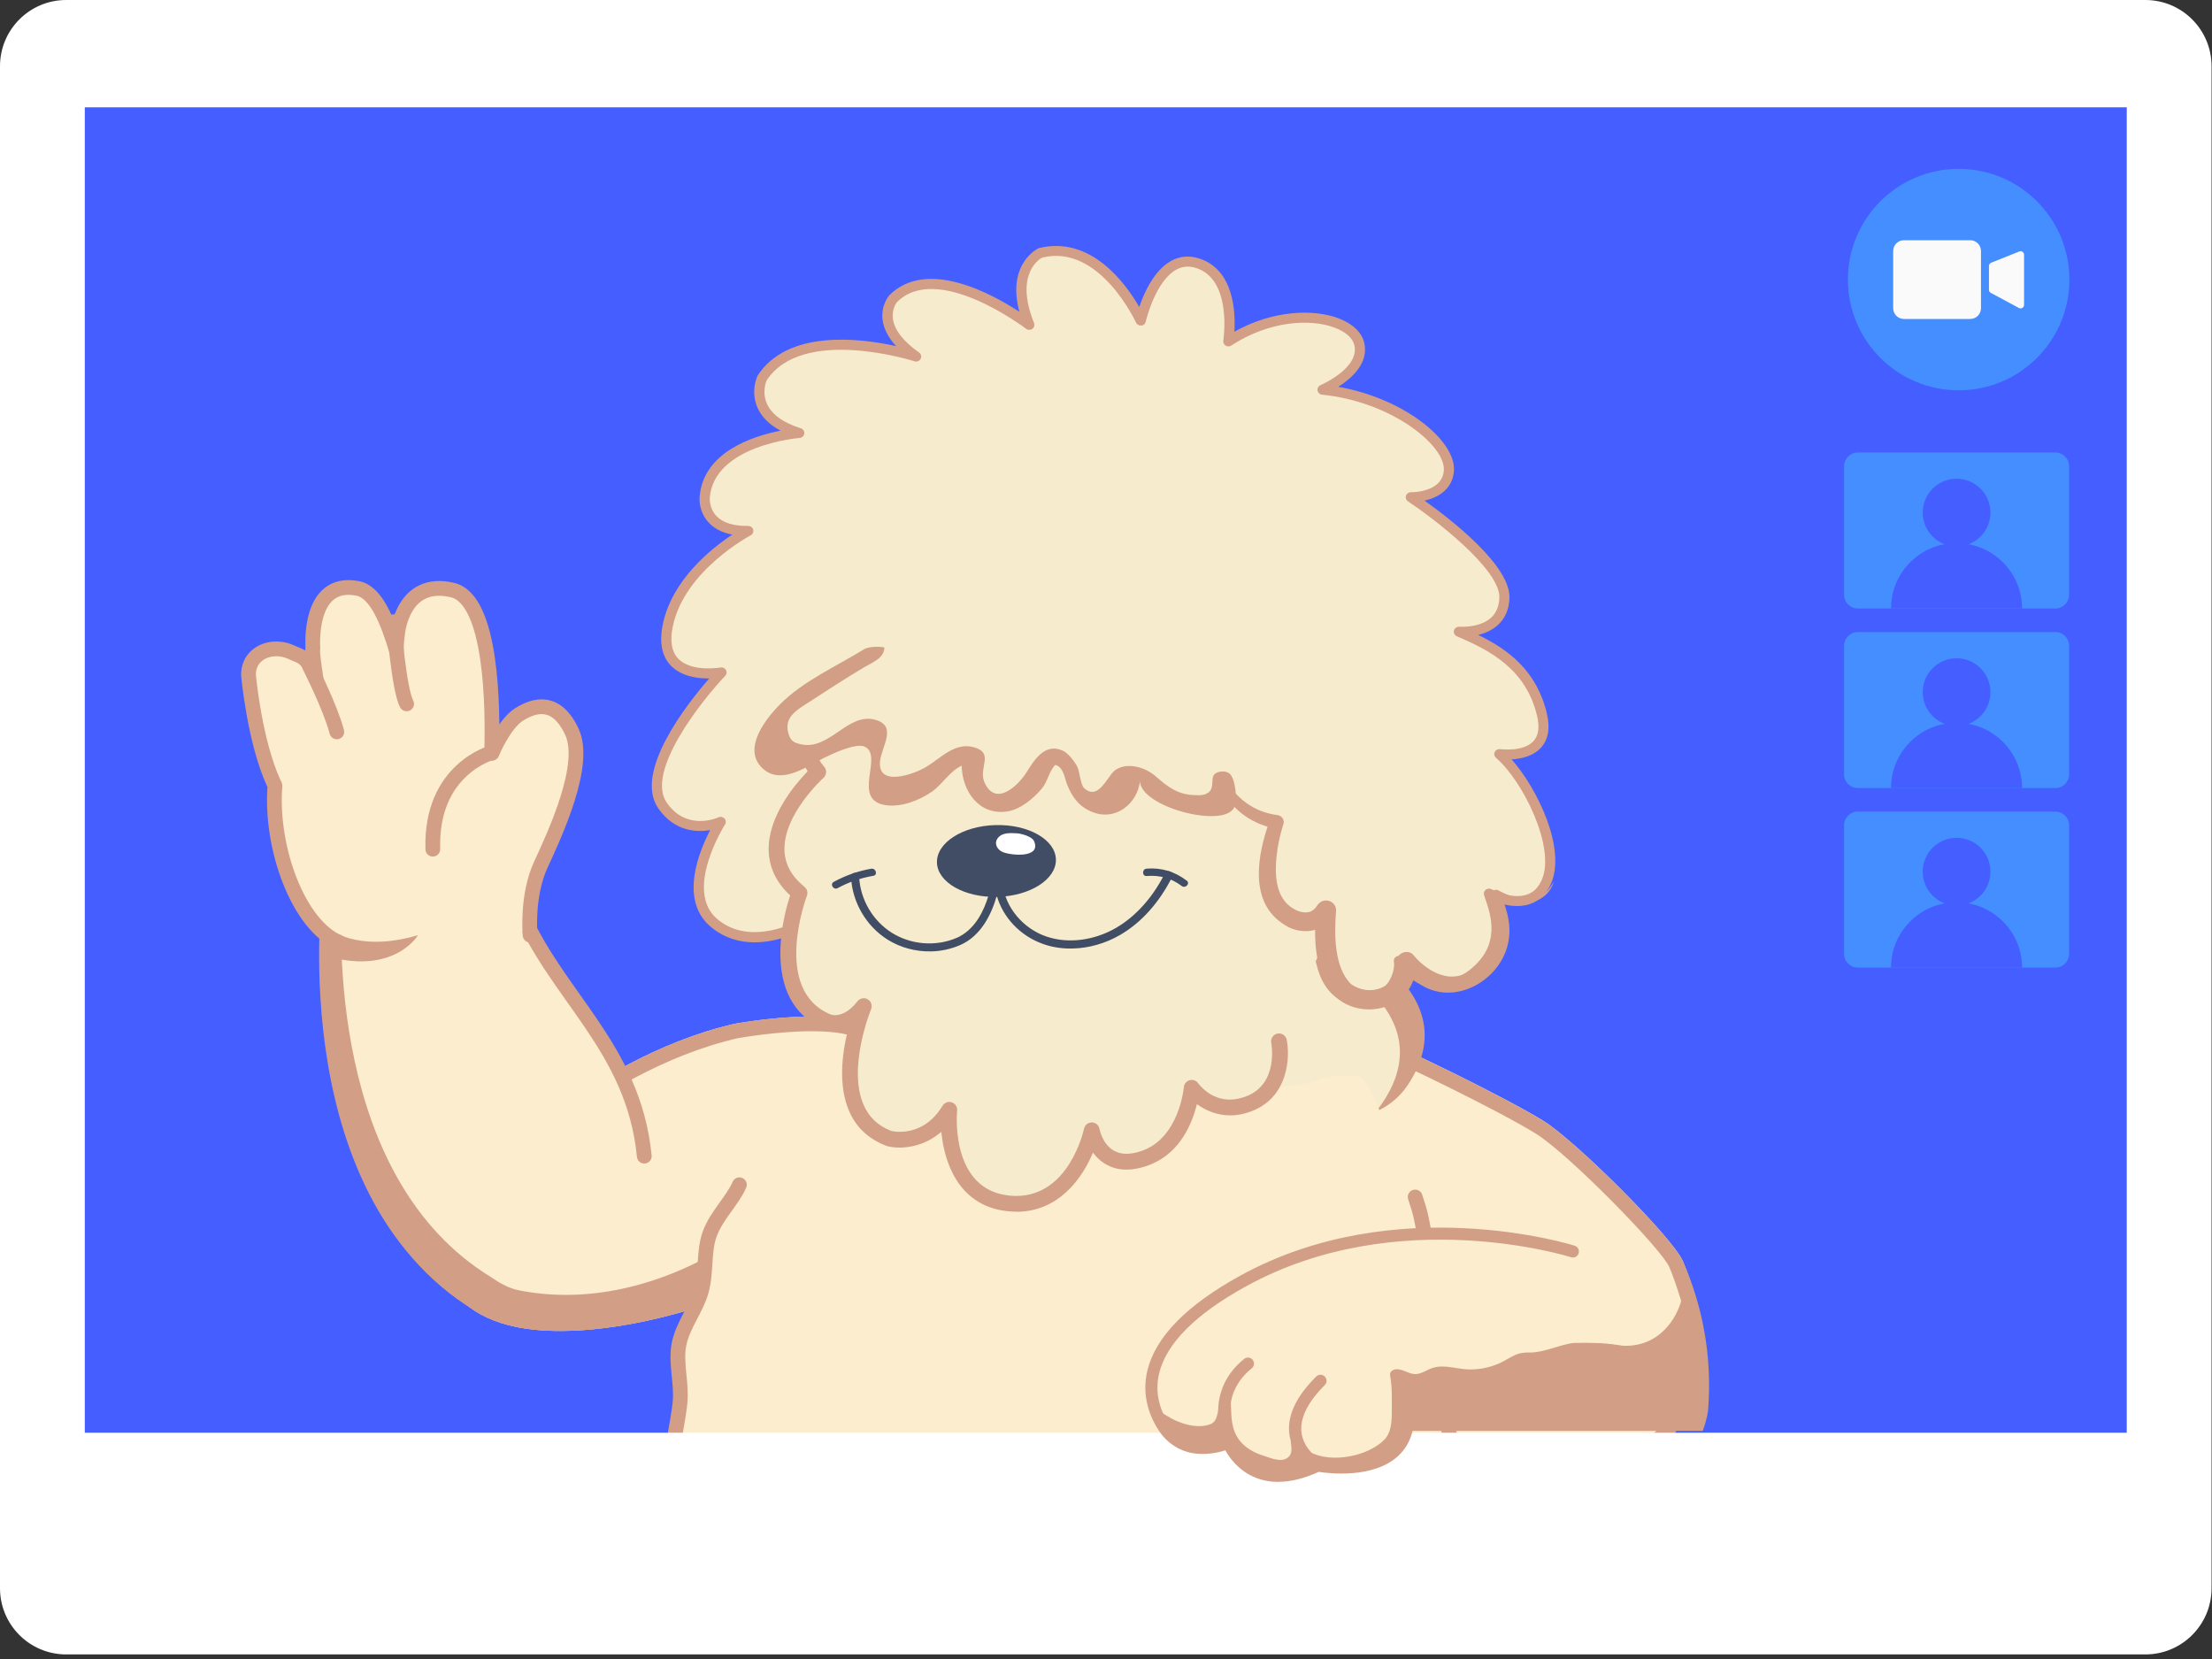 <svg width="300" height="225" viewBox="0 0 300 225" fill="none" xmlns="http://www.w3.org/2000/svg">
<rect x="0" y="0" width="300" height="225" fill="#333333" stroke="none"/>
<g clip-path="url(#clip0_3573_905)">
<path d="M293.11 11.06H6.57V199.94H293.11V11.06Z" fill="#445EFF"/>
<path d="M188.67 141.6C190.43 142.19 204.04 148.77 209.28 151.99C213.67 154.69 226.85 167.84 228.23 171.04C228.82 172.41 229.4 174.2 229.84 175.61C230.21 176.8 230.08 178.34 230.18 179.6C230.6 185.21 230.21 192.52 225.15 196.19C222.99 197.75 220.27 198.27 217.65 198.75C211.8 199.82 205.95 200.89 200.03 201.45C197.61 201.68 195.16 201.82 192.77 201.38C190.2 200.91 187.81 199.8 185.45 198.69C182.88 197.49 180.31 196.29 177.74 195.08C170.64 191.76 163.8 188.17 158.12 182.73C154.72 179.47 153.32 174.68 152.34 170.08C151.12 164.41 150.32 158.65 149.93 152.87C149.74 149.98 148.14 140.67 150.93 139.33C153.23 138.23 157.26 138.83 159.73 138.84C162.33 138.84 164.97 139.05 167.56 138.86C173.83 138.41 182.7 139.59 188.68 141.59L188.67 141.6Z" fill="#FBEDCD"/>
<path d="M155.04 140.69C155.89 140.69 156.76 140.74 157.6 140.78C158.36 140.82 159.07 140.86 159.72 140.86C160.57 140.86 161.42 140.89 162.28 140.91C163.19 140.93 164.14 140.96 165.08 140.96C166.02 140.96 166.91 140.93 167.7 140.88C168.54 140.82 169.45 140.79 170.4 140.79C176.07 140.79 183.16 141.88 188.04 143.51C189.64 144.04 203.12 150.56 208.24 153.71C212.67 156.43 225.32 169.35 226.4 171.85C226.83 172.85 227.34 174.28 227.94 176.22C228.11 176.77 228.13 177.61 228.14 178.43C228.14 178.87 228.16 179.33 228.19 179.78C228.75 187.19 227.33 192.17 223.98 194.6C222.14 195.93 219.56 196.4 217.29 196.82C211.58 197.86 205.68 198.95 199.84 199.5C198.75 199.6 197.47 199.71 196.19 199.71C195.05 199.71 194.05 199.63 193.12 199.46C190.79 199.04 188.5 197.96 186.29 196.93L178.92 193.48L178.57 193.32C170.85 189.71 164.65 186.29 159.49 181.34C156.48 178.46 155.21 174.05 154.28 169.72C153.09 164.17 152.29 158.47 151.91 152.79C151.87 152.27 151.8 151.58 151.72 150.79C151.11 145.18 151.16 141.95 151.84 141.17C152.5 140.88 153.57 140.73 155.04 140.73M155.04 138.69C153.51 138.69 152.02 138.83 150.92 139.35C148.13 140.68 149.72 150 149.92 152.89C150.31 158.68 151.11 164.43 152.33 170.1C153.32 174.7 154.72 179.49 158.11 182.75C163.78 188.19 170.63 191.78 177.73 195.1C180.3 196.3 182.87 197.5 185.44 198.71C187.8 199.81 190.2 200.93 192.76 201.4C193.89 201.61 195.04 201.68 196.19 201.68C197.47 201.68 198.75 201.58 200.03 201.46C205.95 200.9 211.8 199.83 217.65 198.76C220.27 198.28 222.99 197.76 225.15 196.2C230.22 192.54 230.6 185.23 230.18 179.61C230.09 178.35 230.21 176.81 229.84 175.62C229.4 174.21 228.82 172.42 228.23 171.05C226.85 167.85 213.67 154.7 209.28 152C204.04 148.78 190.43 142.2 188.67 141.61C183.54 139.9 176.31 138.79 170.4 138.79C169.41 138.79 168.45 138.82 167.55 138.89C166.73 138.95 165.9 138.97 165.07 138.97C163.28 138.97 161.49 138.88 159.72 138.87C158.43 138.87 156.71 138.7 155.04 138.7V138.69Z" fill="#D29E86"/>
<path d="M176.48 124.5C176.48 124.5 200.71 132.65 190.87 147.24C189.74 148.91 188.12 150.17 186.25 150.92C176.5 154.82 141.14 168.61 137.08 165.24C132.37 161.33 139.27 132.21 139.64 130.05C140.01 127.89 174.19 123.4 176.49 124.5H176.48Z" fill="#D29E86"/>
<path d="M173.12 126.82C173.12 126.82 200.33 135.97 185.37 152.23C185.37 152.23 138.43 171.46 133.72 167.56C129.01 163.65 135.91 134.53 136.28 132.37C136.65 130.21 170.83 125.72 173.13 126.82H173.12Z" fill="#F6ECCD"/>
<path d="M62.18 161.8C62.18 161.8 79.02 143.6 99.58 138.86C99.58 138.86 115.71 135.87 118.62 140.24C121.53 144.61 116.28 165.6 108.02 171.26C99.76 176.93 79.18 183.01 68.01 179.45C56.84 175.89 58.92 165.01 62.18 161.8Z" fill="#FBEDCD"/>
<path d="M110.07 139.86C115.68 139.86 116.79 141.1 116.96 141.35C117.71 142.47 117.79 147.49 115.6 154.68C113.47 161.67 110.13 167.39 106.89 169.61C100.63 173.91 86.71 178.51 75.96 178.51C73.1 178.51 70.62 178.18 68.61 177.54C64.83 176.34 62.55 174.17 61.82 171.1C61.01 167.7 62.39 164.39 63.58 163.22L63.61 163.19L63.64 163.16C63.8 162.98 80.3 145.38 99.98 140.82C100.47 140.73 105.43 139.86 110.06 139.86M110.07 137.86C104.96 137.86 99.58 138.86 99.58 138.86C79.02 143.6 62.18 161.8 62.18 161.8C58.91 165.01 56.84 175.89 68.01 179.45C70.32 180.19 73.04 180.51 75.97 180.51C87.18 180.51 101.48 175.75 108.03 171.26C116.29 165.59 121.55 144.61 118.63 140.24C117.4 138.39 113.81 137.86 110.08 137.86H110.07Z" fill="#D29E86"/>
<path d="M44.69 121.29C44.69 121.29 39.25 163.42 65.96 178.12C65.96 178.12 85.81 174.99 87.28 164.12C88.74 153.25 86.63 150.72 85.71 148.13C84.86 145.74 75.9 134.9 71.08 122.84C69.76 119.54 67.95 116.08 64.65 114.75C63.14 114.14 61.42 113.79 59.58 114.03C53.27 114.84 45.98 118.02 44.69 121.29Z" fill="#FBEDCD"/>
<path d="M87.38 156.8C85.92 141.86 75.17 134.9 70.35 122.84C69.03 119.54 67.95 116.08 64.65 114.75C63.14 114.14 61.42 113.79 59.58 114.03C53.27 114.84 45.98 118.02 44.69 121.29C44.69 121.29 39.48 162.92 66.2 177.61" stroke="#D29E86" stroke-width="2" stroke-linecap="round" stroke-linejoin="round"/>
<path d="M100.24 167.85C91.98 173.52 81.05 177.13 70.39 175C68.84 174.69 67.63 173.91 66.58 173.2C44.77 159.85 45.87 126.78 46.5 119.04C45.63 119.76 44.99 120.52 44.69 121.28C44.69 121.28 39.08 162.25 64.19 177.63C65.24 178.34 66.5 178.95 68 179.43C79.17 182.99 99.76 176.91 108.01 171.24C112 168.5 113.79 162.27 114.25 156.06C113.2 158.35 102.12 166.54 100.23 167.83L100.24 167.85Z" fill="#D29E86"/>
<path d="M196.07 190.24C196.16 188.02 194.92 185.42 194.84 182.59C194.77 180.19 195.9 177.53 195.62 174.87C195.36 172.39 193.72 170.04 193.21 167.5C192.71 165.01 193.3 162.19 192.49 159.78C191.67 157.34 189.51 155.49 188.31 153.27C187.09 151.01 186.31 147.95 184.62 146.06C179.12 145.25 178.97 147.33 173.42 147.33C167.87 147.33 167.86 146.05 162.31 146.05C156.76 146.05 156.76 147.33 151.2 147.33C145.64 147.33 145.64 146.05 140.09 146.05C134.54 146.05 134.54 147.33 128.98 147.33C123.42 147.33 123.44 146.2 117.88 146.05C112.36 145.9 112.32 146.25 106.87 147.32C103.08 148.07 104.58 148.9 102.42 153.14C101.41 155.12 101.44 158.02 100.29 160.67C99.34 162.87 97.18 164.81 96.25 167.38C95.41 169.71 95.84 172.56 95.12 175.12C94.44 177.54 92.59 179.76 92.09 182.34C91.61 184.84 92.49 187.57 92.24 190.17C92.07 191.96 91.6 194.05 91.34 196.03H196.71C197.01 194.99 195.95 193.26 196.08 190.23L196.07 190.24Z" fill="#FBEDCD"/>
<path d="M100.28 160.68C99.33 162.88 97.17 164.82 96.24 167.39C95.4 169.72 95.83 172.57 95.11 175.13C94.43 177.55 92.58 179.77 92.08 182.35C91.6 184.85 92.48 187.58 92.23 190.18C92.06 191.97 91.59 194.06 91.33 196.04H196.7C197 195 195.94 193.27 196.07 190.24C196.16 188.02 194.92 185.42 194.84 182.59C194.77 180.19 195.9 177.53 195.62 174.87C195.36 172.39 193.72 170.04 193.21 167.5C192.71 165.01 192.74 164.76 191.93 162.34" stroke="#D29E86" stroke-width="2" stroke-linecap="round" stroke-linejoin="round"/>
<path d="M66.55 104.8C66.55 104.8 68.17 81.65 61.37 80.03C54.57 78.41 53.92 85.86 53.92 85.86C53.92 85.86 53.76 93.47 55.86 102.7C57.96 111.93 59.58 116.3 59.58 116.3C59.58 116.3 65.26 113.55 66.71 109.34C68.16 105.13 66.54 104.81 66.54 104.81L66.55 104.8Z" fill="#FBEDCD"/>
<path d="M56.6 104.19C56.6 104.19 55.36 81.11 48.5 79.8C41.63 78.48 42.43 87.97 42.43 87.97C42.43 87.97 42.4 93.78 44.91 102.91C47.42 112.04 48.82 118.23 48.82 118.23C48.82 118.23 58.84 120.41 60.63 116.33C61.04 115.39 56.61 104.19 56.61 104.19H56.6Z" fill="#FBEDCD"/>
<path d="M33.68 91.53C33.68 91.53 34.48 100.54 37.14 106.27C37.18 106.36 37.28 106.45 37.27 106.55C36.59 114.94 40.52 124.54 46.15 126.83L50.68 123.92C50.68 123.92 44.17 90.76 39.59 88.5C37.02 87.24 33.67 88.41 33.68 91.54V91.53Z" fill="#FBEDCD"/>
<path d="M41.95 90.3C41.95 90.3 44.78 95.85 45.68 99.26" stroke="#D29E86" stroke-width="2" stroke-linecap="round" stroke-linejoin="round"/>
<path d="M53.39 84.32C53.39 84.32 54.09 93.5 55.15 95.46" stroke="#D29E86" stroke-width="2" stroke-linecap="round" stroke-linejoin="round"/>
<path d="M71.89 126.82C71.89 126.82 71.4 121.48 73.35 117.27C75.29 113.06 79.66 103.71 77.56 99.24C75.46 94.76 72.54 95.57 70.44 96.87C68.34 98.17 66.72 102.16 66.72 102.16C66.72 102.16 60.72 105.31 59.59 112.1C58.46 118.89 60.08 121.29 60.08 121.29L71.9 126.82H71.89Z" fill="#FBEDCD"/>
<path d="M44.3 125.78C44.3 125.78 48.26 129.34 56.69 126.83C56.69 126.83 53.83 131.73 45.68 130.02L44.3 125.78Z" fill="#D29E86"/>
<path d="M278.76 61.37H251.96C250.932 61.37 250.1 62.203 250.1 63.23V80.67C250.1 81.697 250.932 82.53 251.96 82.53H278.76C279.787 82.53 280.62 81.697 280.62 80.67V63.23C280.62 62.203 279.787 61.37 278.76 61.37Z" fill="#448EFF"/>
<path d="M265.36 74.11C267.895 74.11 269.95 72.055 269.95 69.52C269.95 66.985 267.895 64.93 265.36 64.93C262.825 64.93 260.77 66.985 260.77 69.52C260.77 72.055 262.825 74.11 265.36 74.11Z" fill="#445EFF"/>
<path d="M265.32 73.67H265.39C270.27 73.67 274.24 77.64 274.24 82.52H256.47C256.47 77.64 260.44 73.67 265.32 73.67Z" fill="#445EFF"/>
<path d="M278.76 85.72H251.96C250.932 85.72 250.1 86.553 250.1 87.58V105.02C250.1 106.047 250.932 106.88 251.96 106.88H278.76C279.787 106.88 280.62 106.047 280.62 105.02V87.58C280.62 86.553 279.787 85.72 278.76 85.72Z" fill="#448EFF"/>
<path d="M265.36 98.46C267.895 98.46 269.95 96.405 269.95 93.87C269.95 91.335 267.895 89.28 265.36 89.28C262.825 89.28 260.77 91.335 260.77 93.87C260.77 96.405 262.825 98.46 265.36 98.46Z" fill="#445EFF"/>
<path d="M265.32 98.03H265.39C270.27 98.03 274.24 102 274.24 106.88H256.47C256.47 102 260.44 98.03 265.32 98.03Z" fill="#445EFF"/>
<path d="M278.76 110.07H251.96C250.932 110.07 250.1 110.903 250.1 111.93V129.37C250.1 130.397 250.932 131.23 251.96 131.23H278.76C279.787 131.23 280.62 130.397 280.62 129.37V111.93C280.62 110.903 279.787 110.07 278.76 110.07Z" fill="#448EFF"/>
<path d="M265.36 122.81C267.895 122.81 269.95 120.755 269.95 118.22C269.95 115.685 267.895 113.63 265.36 113.63C262.825 113.63 260.77 115.685 260.77 118.22C260.77 120.755 262.825 122.81 265.36 122.81Z" fill="#445EFF"/>
<path d="M265.32 122.38H265.39C270.27 122.38 274.24 126.35 274.24 131.23H256.47C256.47 126.35 260.44 122.38 265.32 122.38Z" fill="#445EFF"/>
<path d="M265.64 52.94C273.935 52.94 280.66 46.215 280.66 37.92C280.66 29.625 273.935 22.9 265.64 22.9C257.345 22.9 250.62 29.625 250.62 37.92C250.62 46.215 257.345 52.94 265.64 52.94Z" fill="#448EFF"/>
<path d="M267.21 32.58H258.22C257.413 32.58 256.76 33.234 256.76 34.04V41.8C256.76 42.606 257.413 43.26 258.22 43.26H267.21C268.016 43.26 268.67 42.606 268.67 41.8V34.04C268.67 33.234 268.016 32.58 267.21 32.58Z" fill="#FAFAFA"/>
<path d="M269.75 36.06V39.3C269.75 39.48 269.85 39.64 270 39.72L273.81 41.77C274.13 41.94 274.51 41.71 274.51 41.35V34.55C274.51 34.21 274.17 33.98 273.86 34.11L270.05 35.63C269.87 35.7 269.75 35.88 269.75 36.07V36.06Z" fill="#FAFAFA"/>
<path d="M288.44 194.31H11.5V14.55H288.44V194.3V194.31ZM290.96 0H8.98C4.02 0 0 4.02 0 8.98V215.4C0 220.36 4.02 224.38 8.98 224.38H290.96C295.92 224.38 299.94 220.36 299.94 215.4V8.98C299.94 4.02 295.92 0 290.96 0Z" fill="white"/>
<path d="M163.13 96.81C163.13 96.81 161.49 109.46 172.16 111.47C172.16 111.47 168.36 121.51 173.93 124.4C173.93 124.4 176.99 126.36 178.87 123.4C178.87 123.4 177.53 133.96 183.05 135.36C188.57 136.75 190.07 131.92 189.73 130.32C189.73 130.32 194.41 136.19 199.67 132.14C204.93 128.09 202.44 122.91 201.94 121.19C201.94 121.19 207.68 124.34 209.75 119.57C211.82 114.81 207.13 105.51 203.34 102.27C203.34 102.27 210.65 103.31 209.14 96.92C207.63 90.53 202.93 87.81 197.87 85.67C197.87 85.67 203.84 86.19 204.04 81.1C204.24 76.01 191.34 67.43 191.34 67.43C191.34 67.43 196.28 67.52 196.51 63.8C196.74 60.08 189.34 53.84 179.37 52.85C179.37 52.85 185.25 50.37 184.35 46.64C183.46 42.91 174.51 41.11 166.58 46.3C166.58 46.3 168 37.51 162.43 35.71C156.86 33.91 154.69 43.48 154.69 43.48C154.69 43.48 149.61 32.18 141.15 34.29C141.15 34.29 136.49 36.35 139.57 44.06C139.57 44.06 127.1 34.46 121.12 40.52C121.12 40.52 118.05 44.04 124.22 48.36C124.22 48.36 108.52 43.26 103.35 51.27C103.35 51.27 100.9 56.35 108.37 58.74C108.37 58.74 96.11 59.66 95.55 67.53C95.55 67.53 95.14 72.1 101.46 72.02C101.46 72.02 92.22 76.82 90.56 84.82C88.9 92.82 97.84 91.2 97.84 91.2C97.84 91.2 85.95 103.69 89.85 109.26C92.94 113.68 97.72 111.47 97.72 111.47C97.72 111.47 91.73 120.81 96.77 125.13C101.82 129.45 108.89 125.32 108.89 125.32L160.69 114.47L163.1 96.8L163.13 96.81Z" fill="#F6ECCD"/>
<path d="M185.68 136.24C184.89 136.33 183.96 136.29 182.88 136.01C178.31 134.86 177.93 128.45 178.04 125.19C177.7 125.39 177.33 125.54 176.94 125.62C175.2 126 173.61 125 173.55 124.96C168.42 122.3 170.46 114.43 171.25 111.96C166.04 110.67 163.84 106.84 162.94 103.34L161.41 114.57C161.37 114.85 161.15 115.08 160.87 115.14L109.18 125.97C108.22 126.5 101.43 130 96.34 125.65C92.12 122.03 94.799 115.49 96.32 112.58C94.469 112.9 91.48 112.78 89.29 109.65C85.859 104.74 93.219 95.42 96.189 92.02C94.659 92.03 92.48 91.76 91.059 90.35C89.769 89.07 89.379 87.17 89.889 84.68C91.15 78.62 96.46 74.4 99.32 72.51C97.98 72.25 96.919 71.72 96.15 70.91C94.719 69.41 94.87 67.54 94.879 67.46C95.309 61.33 102.09 59.15 105.86 58.41C104.33 57.59 103.28 56.54 102.73 55.28C101.75 53.07 102.7 51.05 102.73 50.97C106.81 44.65 116.6 45.85 121.53 46.94C120.47 45.79 119.86 44.59 119.7 43.38C119.45 41.4 120.55 40.13 120.59 40.07C125.63 34.97 134.49 39.82 138.25 42.29C136.5 35.69 140.81 33.69 140.86 33.66C147.96 31.88 152.69 38.48 154.51 41.63C155.17 39.7 156.53 36.66 158.82 35.39C160.01 34.73 161.3 34.62 162.65 35.06C167.34 36.57 167.58 42.29 167.41 44.99C172.67 42.03 178.2 41.9 181.54 43.17C183.45 43.9 184.69 45.07 185.02 46.48C185.68 49.23 183.32 51.31 181.51 52.46C190.44 54.04 197.45 59.73 197.19 63.84C197.03 66.35 195.04 67.48 193.21 67.9C196.76 70.43 204.9 76.72 204.72 81.13C204.66 82.71 204.09 83.96 203.03 84.87C202.26 85.53 201.34 85.9 200.48 86.11C204.52 88.07 208.42 90.94 209.79 96.77C210.27 98.79 209.98 100.36 208.94 101.46C207.88 102.58 206.25 102.92 205.01 102.99C208.51 106.94 212.43 115.08 210.36 119.83C209.74 121.25 208.77 122.19 207.47 122.62C205.9 123.14 204.2 122.79 203.03 122.4C203.78 124.82 204.61 129.16 200.06 132.67C198.48 133.89 196.78 134.4 195.01 134.2C192.99 133.96 191.33 132.83 190.3 131.92C190.08 132.91 189.55 134.02 188.61 134.9C187.98 135.49 187.02 136.08 185.64 136.25L185.68 136.24ZM178.78 122.73C178.88 122.72 178.99 122.73 179.1 122.76C179.41 122.87 179.6 123.17 179.56 123.48C179.55 123.58 178.36 133.47 183.23 134.7C185.11 135.18 186.62 134.91 187.69 133.91C188.91 132.78 189.18 131.07 189.05 130.45C188.98 130.14 189.14 129.83 189.44 129.7C189.73 129.57 190.08 129.65 190.28 129.9C190.3 129.93 192.41 132.52 195.23 132.85C196.61 133.01 197.96 132.59 199.24 131.61C203.59 128.26 202.22 124.2 201.48 122.02C201.4 121.77 201.32 121.56 201.27 121.38C201.19 121.12 201.29 120.83 201.51 120.66C201.73 120.49 202.04 120.47 202.28 120.6C202.31 120.61 204.97 122.04 207.06 121.34C207.98 121.03 208.65 120.37 209.11 119.31C211 114.96 206.57 105.93 202.89 102.78C202.66 102.58 202.59 102.26 202.72 101.99C202.85 101.72 203.15 101.56 203.45 101.6C203.48 101.6 206.56 102.02 207.95 100.54C208.66 99.79 208.83 98.63 208.46 97.08C206.96 90.74 202.06 88.19 197.59 86.3C197.28 86.17 197.11 85.83 197.19 85.51C197.27 85.19 197.59 84.97 197.93 85C197.96 85 200.56 85.2 202.14 83.85C202.9 83.2 203.3 82.27 203.35 81.08C203.5 77.21 194.45 70.32 190.95 67.99C190.7 67.82 190.59 67.51 190.68 67.23C190.77 66.95 191.05 66.75 191.36 66.76C191.53 66.76 195.63 66.79 195.82 63.77C196.03 60.4 188.72 54.47 179.31 53.53C178.99 53.5 178.74 53.26 178.69 52.96C178.64 52.66 178.81 52.36 179.1 52.23C179.15 52.21 184.43 49.93 183.68 46.8C183.45 45.85 182.52 45.01 181.04 44.45C177.78 43.2 172.17 43.47 166.98 46.87C166.75 47.02 166.45 47.02 166.22 46.87C165.99 46.73 165.86 46.46 165.91 46.19C165.92 46.11 167.17 37.94 162.23 36.35C161.25 36.04 160.37 36.11 159.53 36.57C156.67 38.15 155.4 43.56 155.39 43.62C155.33 43.91 155.1 44.14 154.78 44.15C154.48 44.18 154.2 44.02 154.07 43.75C154.02 43.64 149.1 33 141.34 34.94C141.3 34.97 137.45 36.85 140.24 43.81C140.35 44.1 140.26 44.42 140.01 44.6C139.76 44.78 139.41 44.78 139.16 44.59C139.04 44.5 127.12 35.45 121.64 40.99C121.64 40.99 120.91 41.87 121.1 43.25C121.3 44.75 122.53 46.32 124.65 47.81C124.93 48.01 125.02 48.37 124.86 48.67C124.7 48.97 124.35 49.11 124.02 49C123.87 48.95 108.79 44.16 103.96 51.62C103.96 51.62 103.29 53.15 104.02 54.77C104.67 56.21 106.21 57.33 108.61 58.09C108.93 58.19 109.12 58.49 109.08 58.81C109.04 59.13 108.76 59.38 108.44 59.4C108.32 59.4 96.769 60.37 96.26 67.56C96.26 67.58 96.169 68.95 97.18 70C98.049 70.91 99.499 71.35 101.47 71.33C101.79 71.33 102.07 71.54 102.15 71.84C102.23 72.14 102.09 72.46 101.8 72.61C101.71 72.66 92.829 77.36 91.249 84.95C90.829 86.96 91.1 88.46 92.04 89.39C93.859 91.19 97.68 90.54 97.719 90.53C98.029 90.47 98.309 90.61 98.46 90.87C98.6 91.13 98.57 91.44 98.359 91.66C95.159 95.02 87.499 104.68 90.439 108.88C93.15 112.75 97.269 110.93 97.439 110.85C97.719 110.72 98.049 110.79 98.26 111.01C98.46 111.23 98.49 111.56 98.329 111.82C98.269 111.91 92.71 120.72 97.249 124.62C101.86 128.57 108.49 124.78 108.55 124.74C108.62 124.7 108.69 124.67 108.76 124.66L160.08 113.91L162.43 96.71C162.48 96.34 162.83 96.08 163.21 96.13C163.59 96.18 163.86 96.52 163.81 96.89C163.75 97.38 162.39 108.94 172.28 110.8C172.48 110.84 172.65 110.96 172.75 111.13C172.85 111.3 172.87 111.51 172.8 111.7C172.76 111.79 169.28 121.22 174.25 123.8C174.31 123.84 175.48 124.56 176.64 124.3C177.28 124.16 177.83 123.74 178.27 123.04C178.38 122.86 178.57 122.75 178.78 122.72V122.73Z" fill="#D29E86"/>
<path d="M109.25 84.55C109.25 84.55 104.77 90.11 110.31 95.66C110.31 95.66 107.61 100.85 110.96 104.69C110.96 104.69 100.15 114.37 108.42 121.1C108.42 121.1 103.12 134.81 112.24 138.55C112.24 138.55 114.65 139.62 117.14 136.43C117.14 136.43 111.16 150.83 120.56 154.39C120.56 154.39 125.59 155.75 128.74 150.5C128.74 150.5 127.59 162.18 136.68 163.19C145.76 164.2 148.07 153.29 148.07 153.29C148.07 153.29 149.09 159.09 155.07 157.14C161.06 155.19 161.63 147.52 161.63 147.52C161.63 147.52 164.58 151.71 169.63 149.57C174.68 147.43 173.46 141.2 173.46 141.2L187.49 110.68L174.33 76.12L116.43 77.3L109.23 84.55H109.25Z" fill="#F6ECCD"/>
<path d="M137.84 164.33C137.42 164.33 137 164.31 136.57 164.26C129.55 163.48 128.05 156.83 127.73 154.01L127.67 153.51L127.27 153.82C125.24 155.4 123.11 155.64 122.01 155.64C121.22 155.64 120.64 155.53 120.29 155.43C117.82 154.5 116.13 152.94 115.15 150.66C113.67 147.23 114.21 142.95 114.93 139.96L115.04 139.49L114.57 139.62C114.14 139.74 113.71 139.8 113.28 139.8C112.41 139.8 111.84 139.55 111.81 139.54C102.64 135.78 106.63 123.05 107.11 121.61L107.17 121.44L107.04 121.32C105.24 119.61 104.3 117.59 104.25 115.32C104.14 110.73 107.81 106.41 109.39 104.76L109.54 104.6L109.42 104.41C107.45 101.3 108.3 97.83 108.99 96.05L109.05 95.89L108.94 95.76C108.81 95.6 108.68 95.45 108.56 95.29C109.04 95.29 109.51 95.21 109.93 95.08C110.24 94.98 110.55 94.85 110.86 94.68C110.93 94.76 111 94.84 111.08 94.91C111.41 95.24 111.49 95.74 111.27 96.16C111.17 96.35 108.96 100.76 111.78 103.99C112.16 104.43 112.12 105.1 111.69 105.49C111.47 105.69 106.27 110.47 106.39 115.27C106.44 117.19 107.33 118.83 109.11 120.28C109.47 120.57 109.6 121.06 109.43 121.5C109.38 121.63 104.64 134.29 112.65 137.58C112.73 137.61 112.94 137.68 113.26 137.68C113.97 137.68 115.08 137.35 116.3 135.79C116.5 135.53 116.81 135.38 117.15 135.38C117.34 135.38 117.53 135.43 117.69 135.53C118.15 135.8 118.34 136.37 118.14 136.87C118.11 136.95 114.92 144.76 117.12 149.83C117.85 151.52 119.08 152.68 120.87 153.38C121.06 153.43 121.48 153.5 122.05 153.5C123.42 153.5 125.99 153.04 127.83 149.97C128.02 149.65 128.37 149.45 128.75 149.45C128.86 149.45 128.98 149.47 129.08 149.5C129.56 149.66 129.86 150.12 129.81 150.62C129.77 151.05 128.89 161.26 136.8 162.14C137.15 162.18 137.49 162.2 137.82 162.2C144.96 162.2 146.94 153.45 147.02 153.08C147.13 152.58 147.56 152.23 148.07 152.23C148.6 152.23 149.03 152.61 149.12 153.12C149.16 153.34 149.58 155.18 151.02 156.03C151.52 156.33 152.11 156.48 152.78 156.48C153.37 156.48 154.02 156.36 154.73 156.13C159.93 154.43 160.55 147.52 160.56 147.45C160.6 147 160.91 146.62 161.35 146.5C161.44 146.47 161.54 146.46 161.63 146.46C161.98 146.46 162.31 146.63 162.51 146.92C162.67 147.15 164.17 149.13 166.8 149.13C167.58 149.13 168.39 148.95 169.21 148.61C173.38 146.84 172.45 141.65 172.41 141.43C172.3 140.85 172.68 140.29 173.26 140.18C173.33 140.17 173.4 140.16 173.46 140.16C173.98 140.16 174.41 140.52 174.51 141.02C174.99 143.47 174.67 148.62 170.05 150.58C168.97 151.04 167.89 151.27 166.83 151.27C164.99 151.27 163.55 150.56 162.66 149.97L162.33 149.75L162.23 150.13C161.44 153.04 159.62 156.8 155.4 158.17C154.47 158.47 153.59 158.63 152.77 158.63C151.71 158.63 150.75 158.37 149.9 157.86C149.39 157.55 148.93 157.16 148.52 156.68L148.23 156.33L148.05 156.74C146.92 159.28 144.25 163.63 139.1 164.27C138.69 164.32 138.26 164.35 137.83 164.35L137.84 164.33Z" fill="#D29E86"/>
<path d="M156.79 120.38C156.43 123.66 149.53 128.52 144.54 127.96C139.55 127.41 135.8 124.3 136.17 121.02C136.53 117.74 140.87 115.52 145.86 116.08C150.85 116.63 157.16 117.1 156.8 120.38H156.79Z" fill="#F6ECCD"/>
<path d="M134.12 122.64C133.27 125.81 129.35 129 124.93 128.51C120.51 128.02 116 123.42 116.36 120.16C116.72 116.9 122.95 115.54 127.37 116.03C131.79 116.52 135.23 118.48 134.11 122.64H134.12Z" fill="#F6ECCD"/>
<path d="M118.16 117.82C116.37 118.13 114.68 118.73 113.08 119.6C112.51 119.91 113.04 120.76 113.61 120.45C115.13 119.62 116.74 119.07 118.45 118.78C119.08 118.67 118.79 117.71 118.16 117.82Z" fill="#414C65"/>
<path d="M160.95 119.44C159.37 118.22 157.5 117.64 155.5 117.81C154.86 117.87 154.88 118.87 155.53 118.81C157.25 118.66 158.89 119.1 160.26 120.16C160.77 120.55 161.46 119.83 160.95 119.43V119.44Z" fill="#414C65"/>
<path d="M135.268 121.637C139.724 121.519 143.278 119.244 143.207 116.556C143.136 113.867 139.467 111.783 135.012 111.9C130.556 112.018 127.002 114.292 127.073 116.981C127.144 119.67 130.813 121.754 135.268 121.637Z" fill="#414C65"/>
<path d="M158.96 118.96C157.23 122.4 154.81 125.11 151.95 126.78C149.94 127.95 147.69 128.59 145.51 128.64C144.15 128.68 142.8 128.49 141.56 128.06C141.52 128.04 141.47 128.03 141.43 128.01C138.36 126.93 136 124.4 135.19 121.47C134.45 124.08 133.02 126.94 130.23 128.17C130.21 128.18 130.18 128.19 130.16 128.2C128.94 128.72 127.63 129 126.31 129.03C124.24 129.08 122.14 128.54 120.37 127.43C117.48 125.61 115.58 122.36 115.42 118.94C115.42 118.64 115.65 118.38 115.95 118.37C116.29 118.37 116.52 118.6 116.52 118.9C116.66 121.96 118.36 124.88 120.96 126.51C123.56 128.14 126.92 128.41 129.74 127.2C129.88 127.15 130.01 127.08 130.14 127.01C132.25 125.9 133.44 123.59 134.08 121.4C134.24 120.87 134.36 120.34 134.47 119.84C134.53 119.54 134.83 119.35 135.12 119.41C135.21 119.43 135.29 119.47 135.35 119.52C135.38 119.52 135.4 119.5 135.42 119.5C135.71 119.48 136 119.7 136.02 119.99C136.34 123.06 138.77 125.95 141.93 127.02C141.96 127.02 142 127.04 142.03 127.05C144.94 128.01 148.43 127.55 151.4 125.82C154.06 124.26 156.34 121.71 157.98 118.46C158.12 118.19 158.45 118.08 158.72 118.21C158.99 118.35 159.1 118.68 158.96 118.95V118.96Z" fill="#414C65"/>
<path d="M140.23 114.06C139.93 113.4 138.37 113.04 137.96 113.02C137.09 112.99 136 112.86 135.36 113.62C134.75 114.35 135.22 115.24 136 115.56C137.26 116.07 141.28 116.37 140.23 114.05V114.06Z" fill="white"/>
<path d="M164.13 96.81C163.87 102.7 166.61 109.74 173.34 110.56C173.87 110.68 174.2 111.19 174.08 111.7C173.74 112.77 173.45 113.93 173.27 115.06C172.86 117.9 172.66 121.72 175.53 123.3C176.25 123.73 177.4 124 178.11 123.4C178.34 123.25 178.54 122.97 178.73 122.69C179.16 122.09 180 121.94 180.62 122.36C181.04 122.64 181.24 123.11 181.2 123.56C180.95 126.7 180.93 131.21 183.23 133.46C185.83 135.33 189.57 133.9 189.48 130.55C189.21 129.32 190.96 128.58 191.72 129.56C192.76 130.81 194.3 131.97 195.85 132.32C199.1 133.14 202.62 129.85 203.09 126.76C203.38 125.02 202.97 123.24 202.42 121.33C202.34 121.05 202.5 120.77 202.78 120.69C202.92 120.65 203.07 120.67 203.19 120.74C204.98 121.75 207.45 122.49 209.31 121.23C209.94 120.85 210.35 120.21 210.74 119.57C209.67 123.03 205.5 123.02 202.67 121.64L203.44 121.05C204.15 122.77 204.89 124.81 204.68 126.94C204.25 132.62 197.26 136.97 192.22 133.23C191.28 132.61 190.49 131.96 189.72 131.06L191.96 130.05C192.83 137.72 181.95 139.5 179.38 132.56C178.24 129.53 178.22 126.38 178.52 123.23L181 124.08C179.53 126.63 176.27 126.78 174.32 125.49C169.2 122.46 170.57 115.73 172.25 111.14L172.97 112.37C165.61 110.96 162.9 103.24 164.13 96.8V96.81Z" fill="#D29E86"/>
<path d="M131.38 86.51C126.29 85.8 121.11 86.82 116.68 89.42C112.66 91.77 108.24 94.52 107.33 95.69C105.58 97.93 102.6 100.58 104.91 101.82C107.22 103.06 109.76 103.53 113.37 100.93C116.98 98.33 116.72 98.85 117.5 99C118.28 99.15 118.53 100.14 118.5 100.91C118.47 101.68 118.11 105.51 120.01 106.54C121.91 107.57 122.26 107.8 124.15 106.68C126.04 105.56 124.92 105.7 127.92 104.31C130.92 102.93 131.66 101.69 132.05 102.79C132.44 103.88 131.74 107.52 133.57 107.93C135.4 108.34 139.1 108.52 142.35 103.05C142.35 103.05 143.56 101.51 145.5 105.96C147.44 110.41 150.19 109.06 150.19 109.06L152.98 104.91L155.12 105.79L159.88 108.38C159.88 108.38 163.22 109.7 164.81 109.3C166.09 108.98 167.15 110.13 167.22 103.9C167.23 102.55 167.21 101.13 167.16 99.75C166.99 94.96 163.4 90.99 158.65 90.33L131.39 86.51H131.38Z" fill="#F6ECCD"/>
<path d="M117.32 87.97C113.44 90.39 108.97 92.3 105.73 95.58C103.92 97.41 100.86 101.28 103.12 103.89C105.64 106.8 109.43 103.92 111.83 102.75C112.87 102.25 116.08 100.7 117.28 101.27C119.9 102.52 115.38 108.49 120.13 109.2C122.21 109.51 124.71 108.55 126.39 107.37C127.84 106.35 128.81 104.58 130.42 103.85C130.51 107.37 132.81 110.62 136.61 110.05C138.37 109.79 140.13 108.32 141.27 106.98C142.11 105.99 142.23 104.67 143.11 103.74C144.26 104.01 144.37 105.55 144.76 106.49C145.49 108.25 146.42 109.46 148.23 110.16C151.28 111.34 154.2 109.07 154.61 105.99C154.77 109.47 165.91 112.38 167.37 109.54C167.87 108.57 167.57 105.53 166.71 104.88C166.12 104.44 165.02 104.62 164.66 105.06C164.23 105.59 164.66 106.75 164.03 107.36C163.45 107.92 162.72 107.86 161.95 107.83C159.71 107.76 158.34 106.69 156.76 105.3C155.36 104.07 152.86 103.28 151.22 104.47C150.18 105.23 149 108.66 147.05 106.9C146.5 106.4 146.46 104.54 146.03 103.83C145.6 103.12 144.85 102.11 144.08 101.78C141.65 100.73 140.23 103.15 139.17 104.82C138.09 106.52 135 109.54 133.5 106.06C132.68 104.14 134.85 102.18 132.17 101.37C129.55 100.58 127.69 102.75 125.65 103.99C123.96 105.02 118.94 106.81 119.36 103.2C119.59 101.21 121.71 98.48 118.75 97.63C115.04 96.56 112.58 101.69 108.77 100.97C107.67 100.76 107.17 100.53 106.88 99.28C106.42 97.32 107.93 96.37 109.41 95.42C111.98 93.77 114.59 92.04 117.21 90.49C118.3 89.84 119.9 89.3 119.95 87.81C118.89 87.6 117.8 87.77 117.3 87.99L117.32 87.97Z" fill="#D29E86"/>
<path d="M213.33 169.74C213.33 169.74 189.73 162.12 168.61 173.74C147.49 185.36 159.63 195.68 159.63 195.68C159.63 195.68 162.73 197.23 166.6 195.68C166.6 195.68 169.44 203.17 178.73 198.78C178.73 198.78 192.41 201.36 190.86 190.26C190.86 190.26 192.41 187.94 195.25 188.19C198.09 188.44 201.96 189.86 206.87 186.44C211.78 183.02 217.16 186.21 218.86 183.71C220.56 181.21 222.88 173.21 213.33 169.72V169.74Z" fill="#FBEDCD"/>
<path d="M213.5 182.13C211.67 182.31 209.47 183.42 207.63 183.43C207.09 183.43 206.55 183.43 206.03 183.58C205.29 183.78 204.64 184.23 203.97 184.59C202.53 185.37 200.88 185.76 199.24 185.73C197.6 185.7 196.05 185.06 194.48 185.47C193.59 185.7 192.81 186.39 191.89 186.36C190.94 186.33 190.07 185.52 189.15 185.74C188.88 185.8 188.6 185.99 188.54 186.26C188.5 186.41 188.53 186.56 188.56 186.71C188.83 188.3 188.76 189.77 188.76 191.39C188.76 192.71 188.72 194.3 187.72 195.29C185.48 197.53 180.54 198.48 177.71 196.95C177.02 196.58 176.43 196.02 176.01 195.35C175.89 195.15 175.74 194.91 175.5 194.9C175.2 194.89 175.03 195.25 175.06 195.55C175.17 196.43 175.38 197.41 174.32 197.88C173.44 198.27 172.06 197.64 171.22 197.38C170.09 197.03 168.89 196.35 168.15 195.4C166.97 193.89 167.01 192.29 166.94 190.49C166.94 190.43 166.94 190.37 166.9 190.33C166.86 190.29 166.8 190.28 166.75 190.28C166.28 190.26 165.47 190.74 165.3 191.17C165.02 191.92 165.02 192.8 164.19 193.14C162.41 193.88 159.79 193.03 158.27 192.02C157.11 191.44 156.47 190.45 156.23 189.27C156.7 193.2 159.63 195.7 159.63 195.7C159.63 195.7 162.73 197.25 166.6 195.7C166.6 195.7 169.44 203.19 178.73 198.8C178.73 198.8 192.41 201.38 190.86 190.28C190.86 190.28 192.41 187.96 195.25 188.21C198.09 188.47 201.96 189.88 206.87 186.46C211.31 183.37 220.18 185.11 222.32 183.73C221.08 181.88 214.89 182.13 213.49 182.13H213.5Z" fill="#D29E86"/>
<path d="M166.56 195.52C166.24 195.52 165.94 195.33 165.81 195.02C165.78 194.96 163.25 188.72 168.74 184.3C169.09 184.02 169.61 184.07 169.89 184.42C170.17 184.77 170.12 185.29 169.77 185.57C165.26 189.21 167.24 194.18 167.32 194.39C167.49 194.81 167.29 195.28 166.88 195.46C166.78 195.5 166.67 195.52 166.57 195.52H166.56Z" fill="#D29E86"/>
<path d="M177.19 198.31C176.97 198.31 176.74 198.22 176.58 198.04C174.9 196.18 172.92 192.24 178.51 186.69C178.83 186.37 179.35 186.37 179.67 186.69C179.99 187.01 179.99 187.53 179.67 187.85C176.19 191.31 175.54 194.45 177.8 196.95C178.1 197.28 178.08 197.8 177.74 198.1C177.58 198.24 177.39 198.31 177.19 198.31Z" fill="#D29E86"/>
<path d="M173.37 200.98C172.27 200.98 171.24 200.79 170.27 200.4C167.99 199.48 166.74 197.7 166.18 196.7C164.94 197.1 163.67 197.25 162.39 197.16C160.35 197.02 158.42 195.89 157.24 194.13C156.02 192.32 154.76 189.42 155.62 185.85C156.72 181.32 160.95 177 168.21 173.01C189.39 161.36 213.33 168.87 213.57 168.95C214 169.09 214.24 169.55 214.1 169.98C213.96 170.41 213.5 170.65 213.07 170.51C212.84 170.43 189.55 163.14 169 174.45C162.16 178.21 158.2 182.18 157.21 186.24C156.49 189.23 157.56 191.68 158.6 193.22C159.5 194.56 160.96 195.42 162.5 195.53C163.78 195.62 165.06 195.41 166.29 194.92L167.06 194.61L167.36 195.39C167.36 195.39 168.35 197.87 170.9 198.89C172.94 199.71 175.46 199.42 178.38 198.04L178.62 197.93L178.88 197.98C178.94 197.99 185.47 199.17 188.55 196.23C189.91 194.94 190.41 192.97 190.05 190.38L190.01 190.07L190.18 189.81C190.25 189.7 192.03 187.08 195.32 187.38C195.81 187.42 196.33 187.5 196.88 187.58C199.42 187.96 202.58 188.43 206.4 185.77C209.28 183.76 212.25 183.85 214.63 183.93C216.51 183.99 217.68 183.99 218.18 183.25C218.43 182.88 218.94 182.78 219.32 183.03C219.69 183.28 219.79 183.79 219.54 184.17C218.51 185.69 216.6 185.63 214.59 185.56C212.33 185.49 209.78 185.41 207.35 187.11C203 190.14 199.33 189.59 196.65 189.19C196.13 189.11 195.65 189.04 195.19 189C193.34 188.83 192.16 189.98 191.73 190.48C192.07 193.46 191.39 195.78 189.69 197.4C186.35 200.58 180.22 199.83 178.85 199.62C176.88 200.52 175.05 200.97 173.37 200.97V200.98Z" fill="#D29E86"/>
<path d="M230.93 194.07C231.52 192.49 231.66 191.29 231.66 191.29C232.25 183.72 230.84 176.98 228.24 171.04C229.42 176.47 226.16 182.84 220.09 182.51C218.49 182.42 216.88 182.11 215.28 182.3C213.02 182.57 210.74 183.63 208.59 184.33C207.6 184.65 206.82 185.46 205.89 185.94C204.8 186.5 203.62 186.88 202.41 187.04C200.21 187.35 197.97 186.97 195.79 186.55C193.6 186.12 191.69 186.48 190.56 188.61C189.91 189.82 189.74 191.23 189.72 192.6C189.72 193.05 189.73 193.56 189.8 194.06H230.92L230.93 194.07Z" fill="#D29E86"/>
<path d="M71.89 126.82C71.89 126.82 71.4 121.48 73.35 117.27C75.29 113.06 79.66 103.71 77.56 99.24C75.46 94.76 72.54 95.57 70.44 96.87C68.34 98.17 66.72 102.16 66.72 102.16C66.72 102.16 66.7 102.17 66.68 102.18C66.87 96.07 66.76 81.31 61.38 80.03C54.58 78.41 53.93 85.86 53.93 85.86C53.93 85.86 53.73 87.07 53.76 88.2C52.54 84.16 50.99 80.27 48.51 79.8C41.64 78.48 42.44 87.97 42.44 87.97C42.44 87.97 42.22 87.95 42.87 92.06C41.68 88.9 40.69 89.03 39.61 88.5C37.04 87.24 33.69 88.41 33.7 91.54C33.7 91.54 34.5 100.55 37.16 106.28C37.2 106.37 37.3 106.46 37.29 106.56C36.61 114.95 40.47 125.58 46.1 127.86" stroke="#D29E86" stroke-width="2" stroke-linecap="round" stroke-linejoin="round"/>
<path d="M66.74 102.07C66.74 102.07 58.37 104.27 58.7 115.17" stroke="#D29E86" stroke-width="2" stroke-linecap="round" stroke-linejoin="round"/>
</g>
<defs>
<clipPath id="clip0_3573_905">
<rect width="299.94" height="224.38" fill="white"/>
</clipPath>
</defs>
</svg>
